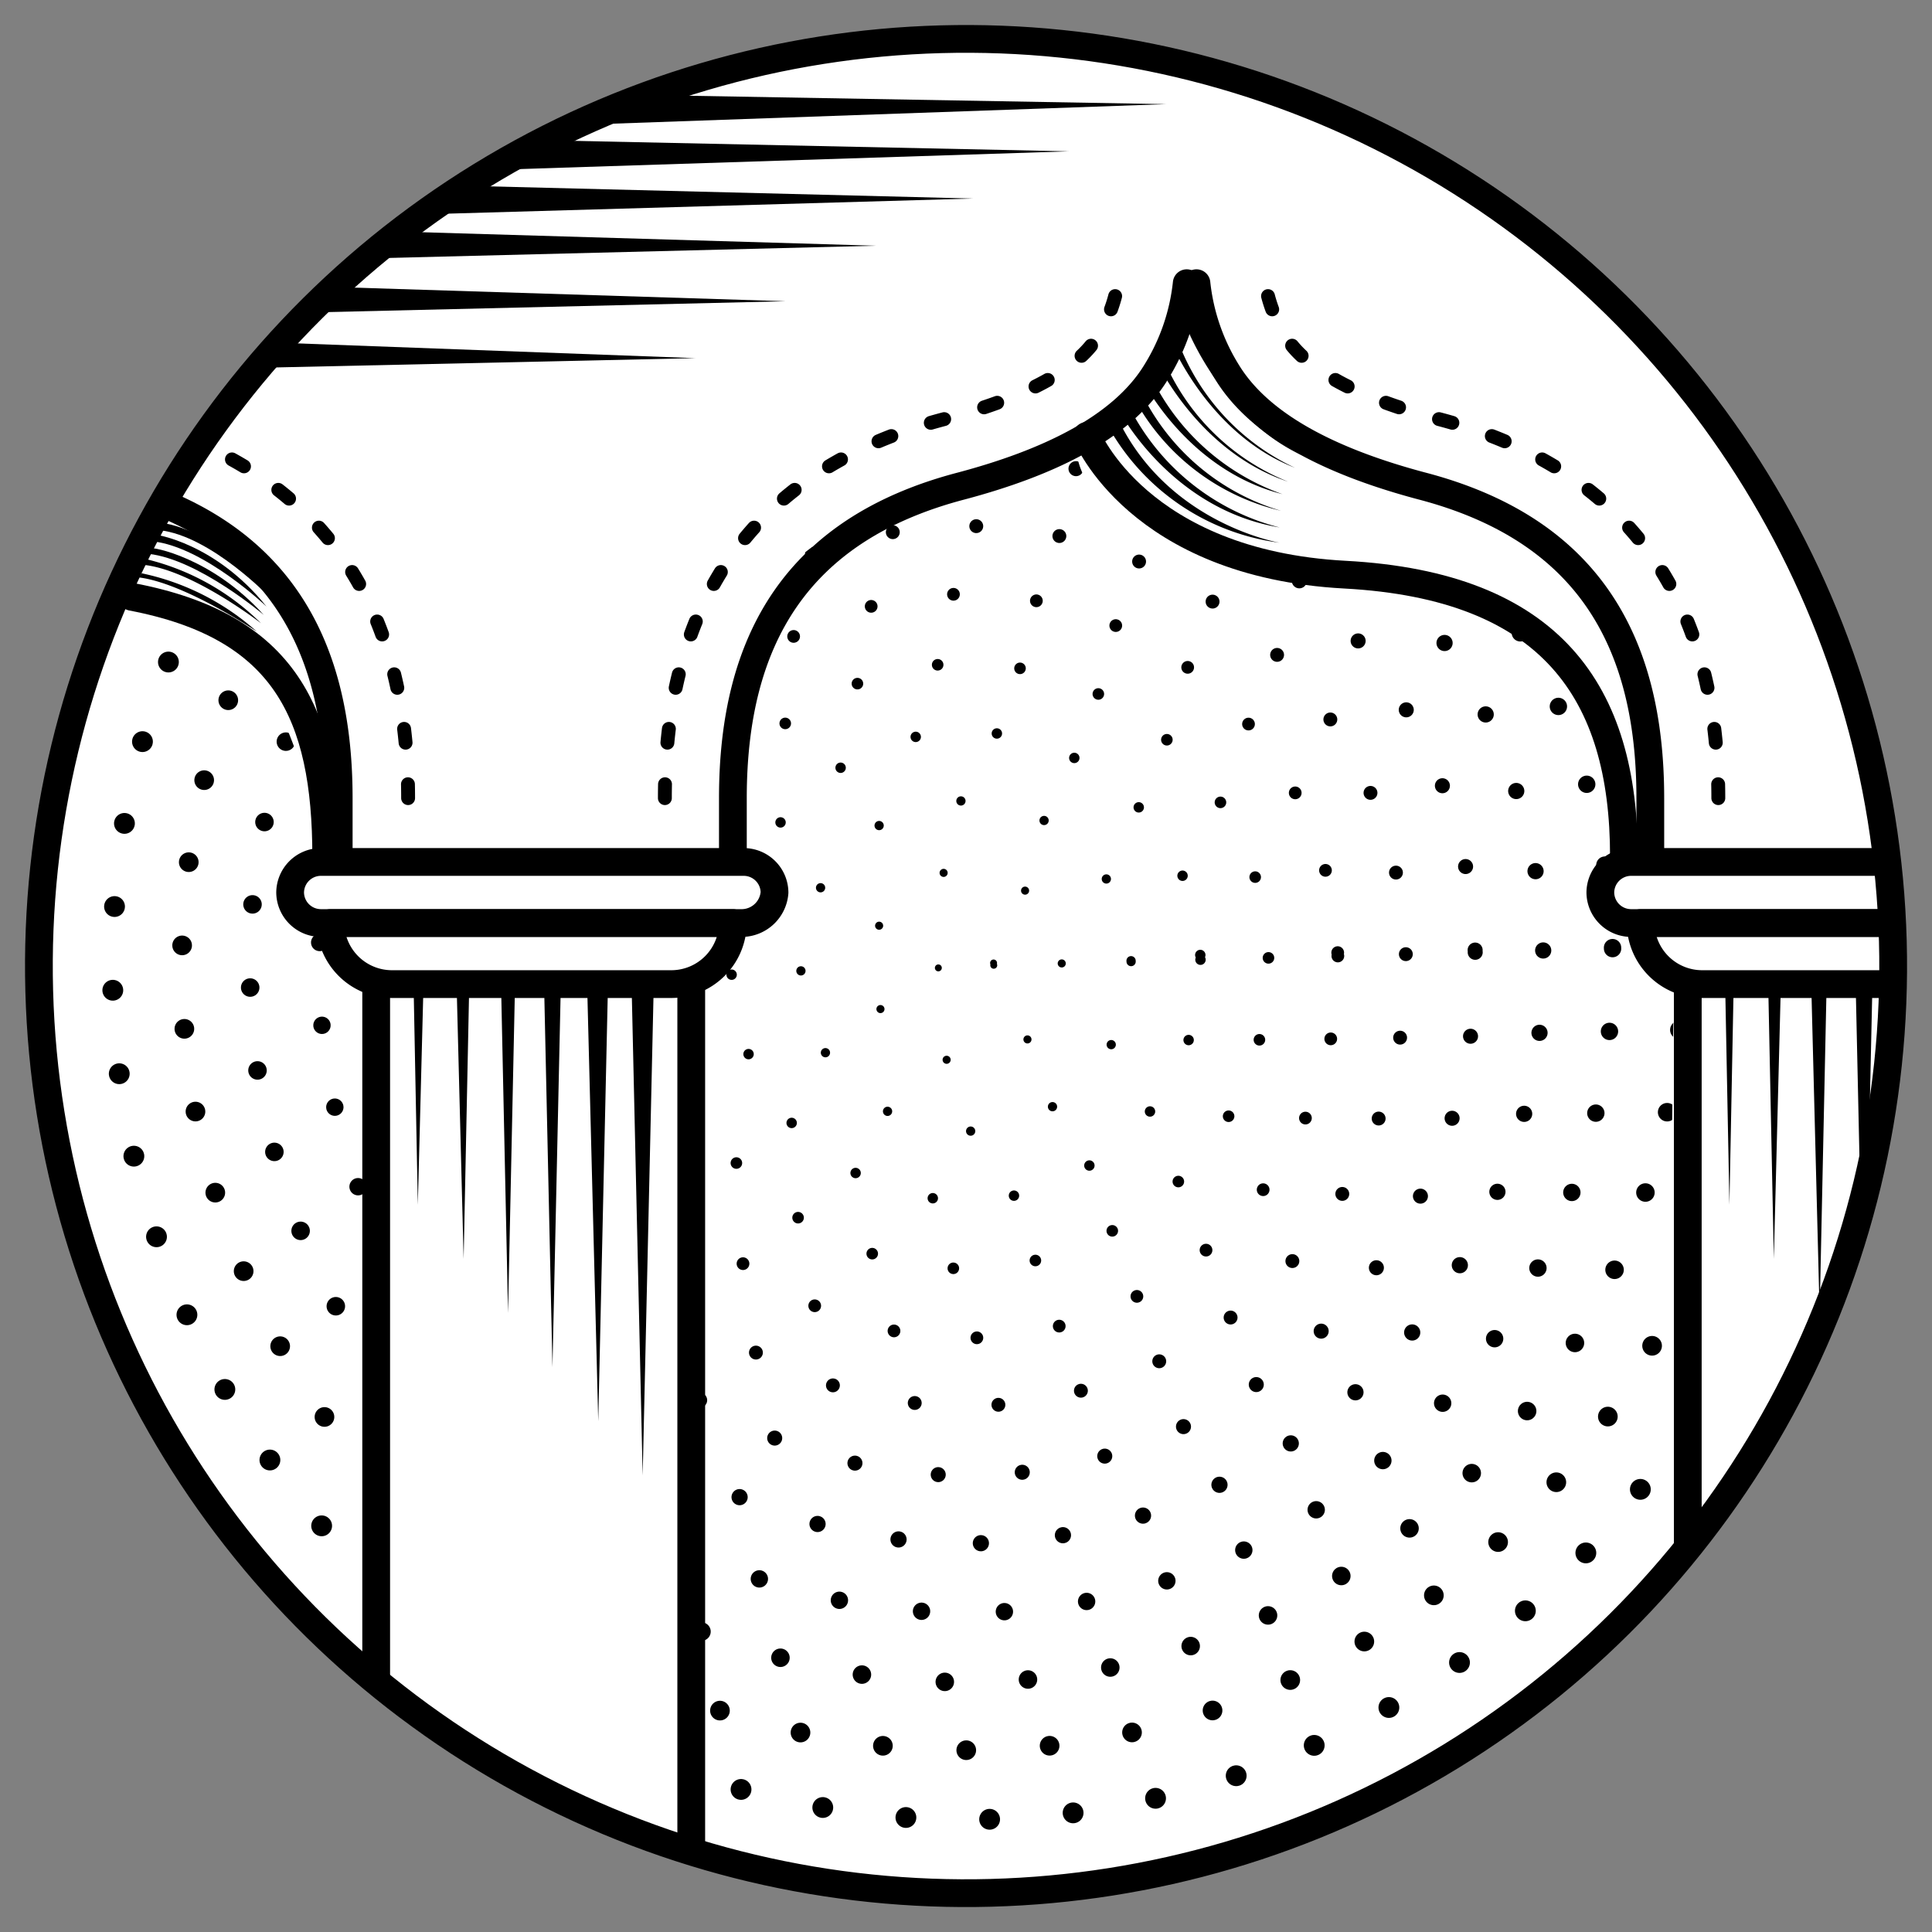 <svg xmlns="http://www.w3.org/2000/svg" viewBox="-39.027 57.973 139.2 139.2"><rect x="-39.027" y="57.973" width="139.2" height="139.2" fill="#808080" stroke="none"/><defs><clipPath id="clip-path"><circle id="Ellipse_17" cx="66.8" cy="66.8" r="66.8" data-name="Ellipse 17" transform="rotate(-1.544 109.913 -381.638)"/></clipPath><style>.cls-1{fill:#fff}.cls-10,.cls-11,.cls-12,.cls-13,.cls-14,.cls-15,.cls-16,.cls-18,.cls-19,.cls-2,.cls-20,.cls-3,.cls-4,.cls-5,.cls-6,.cls-7,.cls-8,.cls-9{fill:none;stroke:#000;stroke-linecap:round;stroke-linejoin:round}.cls-2{stroke-width:1.5px;stroke-dasharray:0 6.035}.cls-3{stroke-width:1.417px;stroke-dasharray:0 6.017}.cls-4{stroke-width:1.333px;stroke-dasharray:0 5.998}.cls-5{stroke-width:1.25px;stroke-dasharray:0 5.974}.cls-6{stroke-width:1.167px;stroke-dasharray:0 5.945}.cls-7{stroke-width:1.083px;stroke-dasharray:0 6.064}.cls-8{stroke-dasharray:0 6.039}.cls-9{stroke-width:.917px;stroke-dasharray:0 6.005}.cls-10{stroke-width:.833px;stroke-dasharray:0 5.957}.cls-11{stroke-width:.75px;stroke-dasharray:0 5.881}.cls-12{stroke-width:.667px;stroke-dasharray:0 6.226}.cls-13{stroke-width:.583px;stroke-dasharray:0 6.215}.cls-14{stroke-width:.5px;stroke-dasharray:0 6.199}.cls-15,.cls-16,.cls-18,.cls-19,.cls-20{stroke-miterlimit:10}.cls-15{stroke-width:3px;stroke-dasharray:2 8}.cls-16{stroke-width:2px}.cls-17{clip-path:url(#clip-path)}.cls-19{stroke-dasharray:1 3}.cls-20{stroke-dasharray:0 3}</style></defs><g id="Group_22" data-name="Group 22" transform="translate(-48.323 59.777)"><circle id="Ellipse_1" cx="66.8" cy="66.8" r="66.8" class="cls-1" data-name="Ellipse 1" transform="rotate(-1.544 109.913 -381.638)"/><circle id="Ellipse_2" cx="66.8" cy="66.8" r="66.8" class="cls-1" data-name="Ellipse 2" transform="rotate(-1.544 109.913 -381.638)"/><g id="Group_14" data-name="Group 14"><g id="Group_1" data-name="Group 1"><circle id="Ellipse_3" cx="61.5" cy="61.5" r="61.5" class="cls-2" data-name="Ellipse 3" transform="rotate(-1.544 303.917 -580.92)"/></g><g id="Group_2" data-name="Group 2"><circle id="Ellipse_4" cx="56.5" cy="56.5" r="56.5" class="cls-3" data-name="Ellipse 4" transform="rotate(-1.544 486.969 -768.955)"/></g><g id="Group_3" data-name="Group 3"><circle id="Ellipse_5" cx="51.6" cy="51.6" r="51.6" class="cls-4" data-name="Ellipse 5" transform="rotate(-1.544 666.333 -953.217)"/></g><g id="Group_4" data-name="Group 4"><circle id="Ellipse_6" cx="46.6" cy="46.6" r="46.6" class="cls-5" data-name="Ellipse 6" transform="rotate(-1.544 849.348 -1141.253)"/></g><g id="Group_5" data-name="Group 5"><circle id="Ellipse_7" cx="41.6" cy="41.6" r="41.6" class="cls-6" data-name="Ellipse 7" transform="rotate(-1.544 1032.363 -1329.289)"/></g><g id="Group_6" data-name="Group 6"><circle id="Ellipse_8" cx="36.7" cy="36.7" r="36.7" class="cls-7" data-name="Ellipse 8" transform="rotate(-1.544 1211.727 -1513.55)"/></g><g id="Group_7" data-name="Group 7"><circle id="Ellipse_9" cx="31.7" cy="31.7" r="31.7" class="cls-8" data-name="Ellipse 9" transform="rotate(-1.544 1394.742 -1701.587)"/></g><g id="Group_8" data-name="Group 8"><circle id="Ellipse_10" cx="26.8" cy="26.8" r="26.8" class="cls-9" data-name="Ellipse 10" transform="rotate(-1.544 1574.106 -1885.849)"/></g><g id="Group_9" data-name="Group 9"><circle id="Ellipse_11" cx="21.8" cy="21.8" r="21.8" class="cls-10" data-name="Ellipse 11" transform="rotate(-1.544 1757.158 -2073.847)"/></g><g id="Group_10" data-name="Group 10"><circle id="Ellipse_12" cx="16.9" cy="16.9" r="16.9" class="cls-11" data-name="Ellipse 12" transform="rotate(-1.544 1936.522 -2258.11)"/></g><g id="Group_11" data-name="Group 11"><circle id="Ellipse_13" cx="11.9" cy="11.9" r="11.9" class="cls-12" data-name="Ellipse 13" transform="rotate(-1.544 2119.537 -2446.145)"/></g><g id="Group_12" data-name="Group 12"><circle id="Ellipse_14" cx="6.9" cy="6.9" r="6.9" class="cls-13" data-name="Ellipse 14" transform="rotate(-1.544 2302.552 -2634.18)"/></g><g id="Group_13" data-name="Group 13"><circle id="Ellipse_15" cx="2" cy="2" r="2" class="cls-14" data-name="Ellipse 15" transform="rotate(-1.544 2481.916 -2818.443)"/></g></g><path id="Path_1" d="M124.6 102.8" class="cls-15" data-name="Path 1"/><path id="Path_2" d="M129.9 109.8c-.6.6 0-40.7 0-40.7s-2.7-2.9-3.3-4.4c0 0-3.2.4-2.9-2.5.3-2.8 3.6-2 3.6-2s-3.5-10.5-6.6-14.9c-3.1-4.3-12.2-3.8-21.8-6.7-9.6-2.8-12.2-5-12.1-9 0 0 5.8-.1-7.8 3.2-7 2.5-14.4 4.1-16 12.5a82.771 82.771 0 0 0-1.7 14.8s2.8.2 2.8 2.7-2.8 2.5-2.8 2.5a7.451 7.451 0 0 1-2.5 3.3c-1.7 1.2-.5 3.7-.5 3.7v59.4s-17.3-5.4-23.1-12.6l.4-49.3s-3.2-3.5-3.3-5.1c-.2-1.7-1.9 1.2-2.8-1.5s3.5-3 3.5-3-2.5-10.7-6.2-15.4-9.7-4.5-9.7-4.5S30 17.1 46.4 8.9s36.9-9.4 47-6.1 32.3 11.6 43.8 34.1c11.5 22.4 6.6 42.5 6.6 42.5s-6.7 22.8-13.9 30.4Z" class="cls-1" data-name="Path 2"/><circle id="Ellipse_16" cx="66.8" cy="66.8" r="66.8" class="cls-16" data-name="Ellipse 16" transform="rotate(-1.544 109.913 -381.638)"/><g id="Group_18" data-name="Group 18"><g id="Group_17" class="cls-17" data-name="Group 17"><path id="Path_3" d="M158.1 52.3" class="cls-18" data-name="Path 3"/><path id="Path_4" d="M203.1 35.9" class="cls-16" data-name="Path 4"/><path id="Path_5" d="M57.7 69.1H37.5a4.439 4.439 0 0 1-4.4-4.4h29a4.439 4.439 0 0 1-4.4 4.4Z" class="cls-16" data-name="Path 5"/><path id="Path_6" d="M62.8 64.7H32.4a2.22 2.22 0 0 1-2.2-2.2h0a2.22 2.22 0 0 1 2.2-2.2h30.5a2.22 2.22 0 0 1 2.2 2.2h0a2.38 2.38 0 0 1-2.3 2.2Z" class="cls-16" data-name="Path 6"/><path id="Line_1" d="M0 0v50.3" class="cls-16" data-name="Line 1" transform="translate(36.4 69.1)"/><path id="Line_2" d="M0 0v62.2" class="cls-16" data-name="Line 2" transform="translate(59.1 69.5)"/><g id="Group_15" data-name="Group 15"><path id="Path_7" d="m54.8 69.1.8 35.4.8-35.4Z" data-name="Path 7"/><path id="Path_8" d="m51.6 69.2.8 31.4.7-31.4Z" data-name="Path 8"/><path id="Path_9" d="m48.5 69.3.6 27.4.6-27.4Z" data-name="Path 9"/><path id="Path_10" d="m45.4 69.3.5 23.5.5-23.5Z" data-name="Path 10"/><path id="Path_11" d="m42.2 69.4.5 19.5.4-19.5Z" data-name="Path 11"/><path id="Path_12" d="m39.1 69.5.3 15.5.4-15.5Z" data-name="Path 12"/></g><path id="Path_13" d="M62.1 60.1v-4.4c0-11.4 4.6-19.4 16.5-22.5 6-1.6 11.5-4.1 14-8.2a15.182 15.182 0 0 0 2.2-6.4" class="cls-16" data-name="Path 13"/><path id="Path_14" d="M57.2 55.7c0-14.6 6.8-23.8 20.1-27.3 7.3-1.9 10.1-4.3 11.1-6a10.329 10.329 0 0 0 1.5-4.2" class="cls-19" data-name="Path 14"/><path id="Path_15" d="M33.7 60.1v-4.4c0-11.4-4.6-19.4-16.5-22.5-6-1.6-11.5-4.1-14-8.2A15.182 15.182 0 0 1 1 18.6" class="cls-16" data-name="Path 15"/><path id="Path_16" d="M38.7 55.7c0-14.6-6.8-23.8-20.1-27.3-7.3-1.9-10.1-4.3-11.1-6A10.329 10.329 0 0 1 6 18.2" class="cls-19" data-name="Path 16"/><path id="Path_17" d="M152.1 69.1h-20.2a4.439 4.439 0 0 1-4.4-4.4h29a4.313 4.313 0 0 1-4.4 4.4Z" class="cls-16" data-name="Path 17"/><path id="Path_18" d="M157.3 64.7h-30.5a2.22 2.22 0 0 1-2.2-2.2h0a2.22 2.22 0 0 1 2.2-2.2h30.5a2.22 2.22 0 0 1 2.2 2.2h0a2.22 2.22 0 0 1-2.2 2.2Z" class="cls-16" data-name="Path 18"/><path id="Line_3" d="M0 0v40.7" class="cls-16" data-name="Line 3" transform="translate(130.9 69.1)"/><path id="Line_4" d="M0 0v54.2" class="cls-16" data-name="Line 4" transform="translate(153.5 69.5)"/><g id="Group_16" data-name="Group 16"><path id="Path_19" d="m149.2 69.1.9 35.4.7-35.4Z" data-name="Path 19"/><path id="Path_20" d="m146.1 69.2.7 31.4.7-31.4Z" data-name="Path 20"/><path id="Path_21" d="m143 69.3.6 27.4.6-27.4Z" data-name="Path 21"/><path id="Path_22" d="m139.8 69.3.6 23.5.5-23.5Z" data-name="Path 22"/><path id="Path_23" d="m136.7 69.4.4 19.5.5-19.5Z" data-name="Path 23"/><path id="Path_24" d="m133.6 69.5.3 15.5.3-15.5Z" data-name="Path 24"/></g><path id="Path_25" d="M156.6 60.1v-4.4c0-11.4 4.6-19.4 16.5-22.5 6-1.6 11.5-4.1 14-8.2a15.182 15.182 0 0 0 2.2-6.4" class="cls-16" data-name="Path 25"/><path id="Path_26" d="M151.6 55.7c0-14.6 6.8-23.8 20.1-27.3 7.3-1.9 10.1-4.3 11.1-6a10.329 10.329 0 0 0 1.5-4.2" class="cls-20" data-name="Path 26"/><path id="Path_27" d="M128.2 60.1v-4.4c0-11.4-4.6-19.4-16.5-22.5-6-1.6-11.5-4.1-14-8.2a15.182 15.182 0 0 1-2.2-6.4" class="cls-16" data-name="Path 27"/><path id="Path_28" d="M133.1 55.7c0-14.6-6.8-23.8-20.1-27.3-7.3-1.9-10.1-4.3-11.1-6a10.329 10.329 0 0 1-1.5-4.2" class="cls-19" data-name="Path 28"/></g></g><g id="Group_19" data-name="Group 19"><path id="Path_29" d="M101.5 37.3S93.7 36 90 28.7l-.7.5a16.6 16.6 0 0 0 12.2 8.1Z" data-name="Path 29"/><path id="Path_30" d="M101.5 36.2a16.791 16.791 0 0 1-10.9-8.8l-.6.5s3.7 7 11.5 8.3Z" data-name="Path 30"/><path id="Path_31" d="M101.6 35a16.372 16.372 0 0 1-10.3-9l-.5.5a16.236 16.236 0 0 0 10.8 8.5Z" data-name="Path 31"/><path id="Path_32" d="M101.7 33.8a16.688 16.688 0 0 1-9.8-9.2l-.5.6s3.2 6.8 10.3 8.6Z" data-name="Path 32"/><path id="Path_33" d="M102.1 32.9a16.373 16.373 0 0 1-9.2-9.4l-.4.5s3 6.7 9.6 8.9Z" data-name="Path 33"/><path id="Path_34" d="M102.6 31.9a16.435 16.435 0 0 1-8.6-9.6l-.3.6s2.7 6.6 8.9 9Z" data-name="Path 34"/><path id="Path_35" d="M103.1 31a16.275 16.275 0 0 1-8-9.8l-.3.6s2.5 6.5 8.3 9.2Z" data-name="Path 35"/></g><g id="Group_20" data-name="Group 20"><path id="Path_36" d="M29 40.7s-4.1-4.8-7.9-5.2l.1-.6s4.1.5 7.8 5.8Z" data-name="Path 36"/><path id="Path_37" d="M28.8 41.3s-4.3-4.5-8-4.9l.1-.5c0-.1 4.2.4 7.9 5.4Z" data-name="Path 37"/><path id="Path_38" d="M28.5 41.9s-4.5-4.3-8.2-4.7l.1-.5c.1 0 4.4.6 8.1 5.2Z" data-name="Path 38"/><path id="Path_39" d="M28.3 42.5s-4.7-4-8.3-4.4l.2-.4c0-.1 4.3.6 8.1 4.8Z" data-name="Path 39"/><path id="Path_40" d="M28.1 43.1s-4.9-3.8-8.4-4.2l.2-.4a17.641 17.641 0 0 1 8.2 4.6Z" data-name="Path 40"/><path id="Path_41" d="M27.8 43.7s-5.2-3.5-8.5-3.9l.2-.3a18.007 18.007 0 0 1 8.3 4.2Z" data-name="Path 41"/></g><path id="Path_42" d="M87.6 29.6s3.7 9.2 18.6 10 20.1 8.5 20.1 20.3" class="cls-16" data-name="Path 42"/><path id="Path_43" d="M18.8 41.2c11 2.1 14 8.4 14 18.7" class="cls-16" data-name="Path 43"/><g id="Group_21" data-name="Group 21"><path id="Path_44" d="m53.5 5 39.8.7-42.5 1.5Z" data-name="Path 44"/><path id="Path_45" d="m48.5 8.3 37.8.8L46 10.4Z" data-name="Path 45"/><path id="Path_46" d="m43.6 11.6 35.8.9-38.2 1.1Z" data-name="Path 46"/><path id="Path_47" d="m38.7 14.9 33.7 1-35.9.9Z" data-name="Path 47"/><path id="Path_48" d="m34.2 18.9 31.7 1-33.8.8Z" data-name="Path 48"/><path id="Path_49" d="M29.7 22.9 59.4 24l-31.6.7Z" data-name="Path 49"/></g></g></svg>